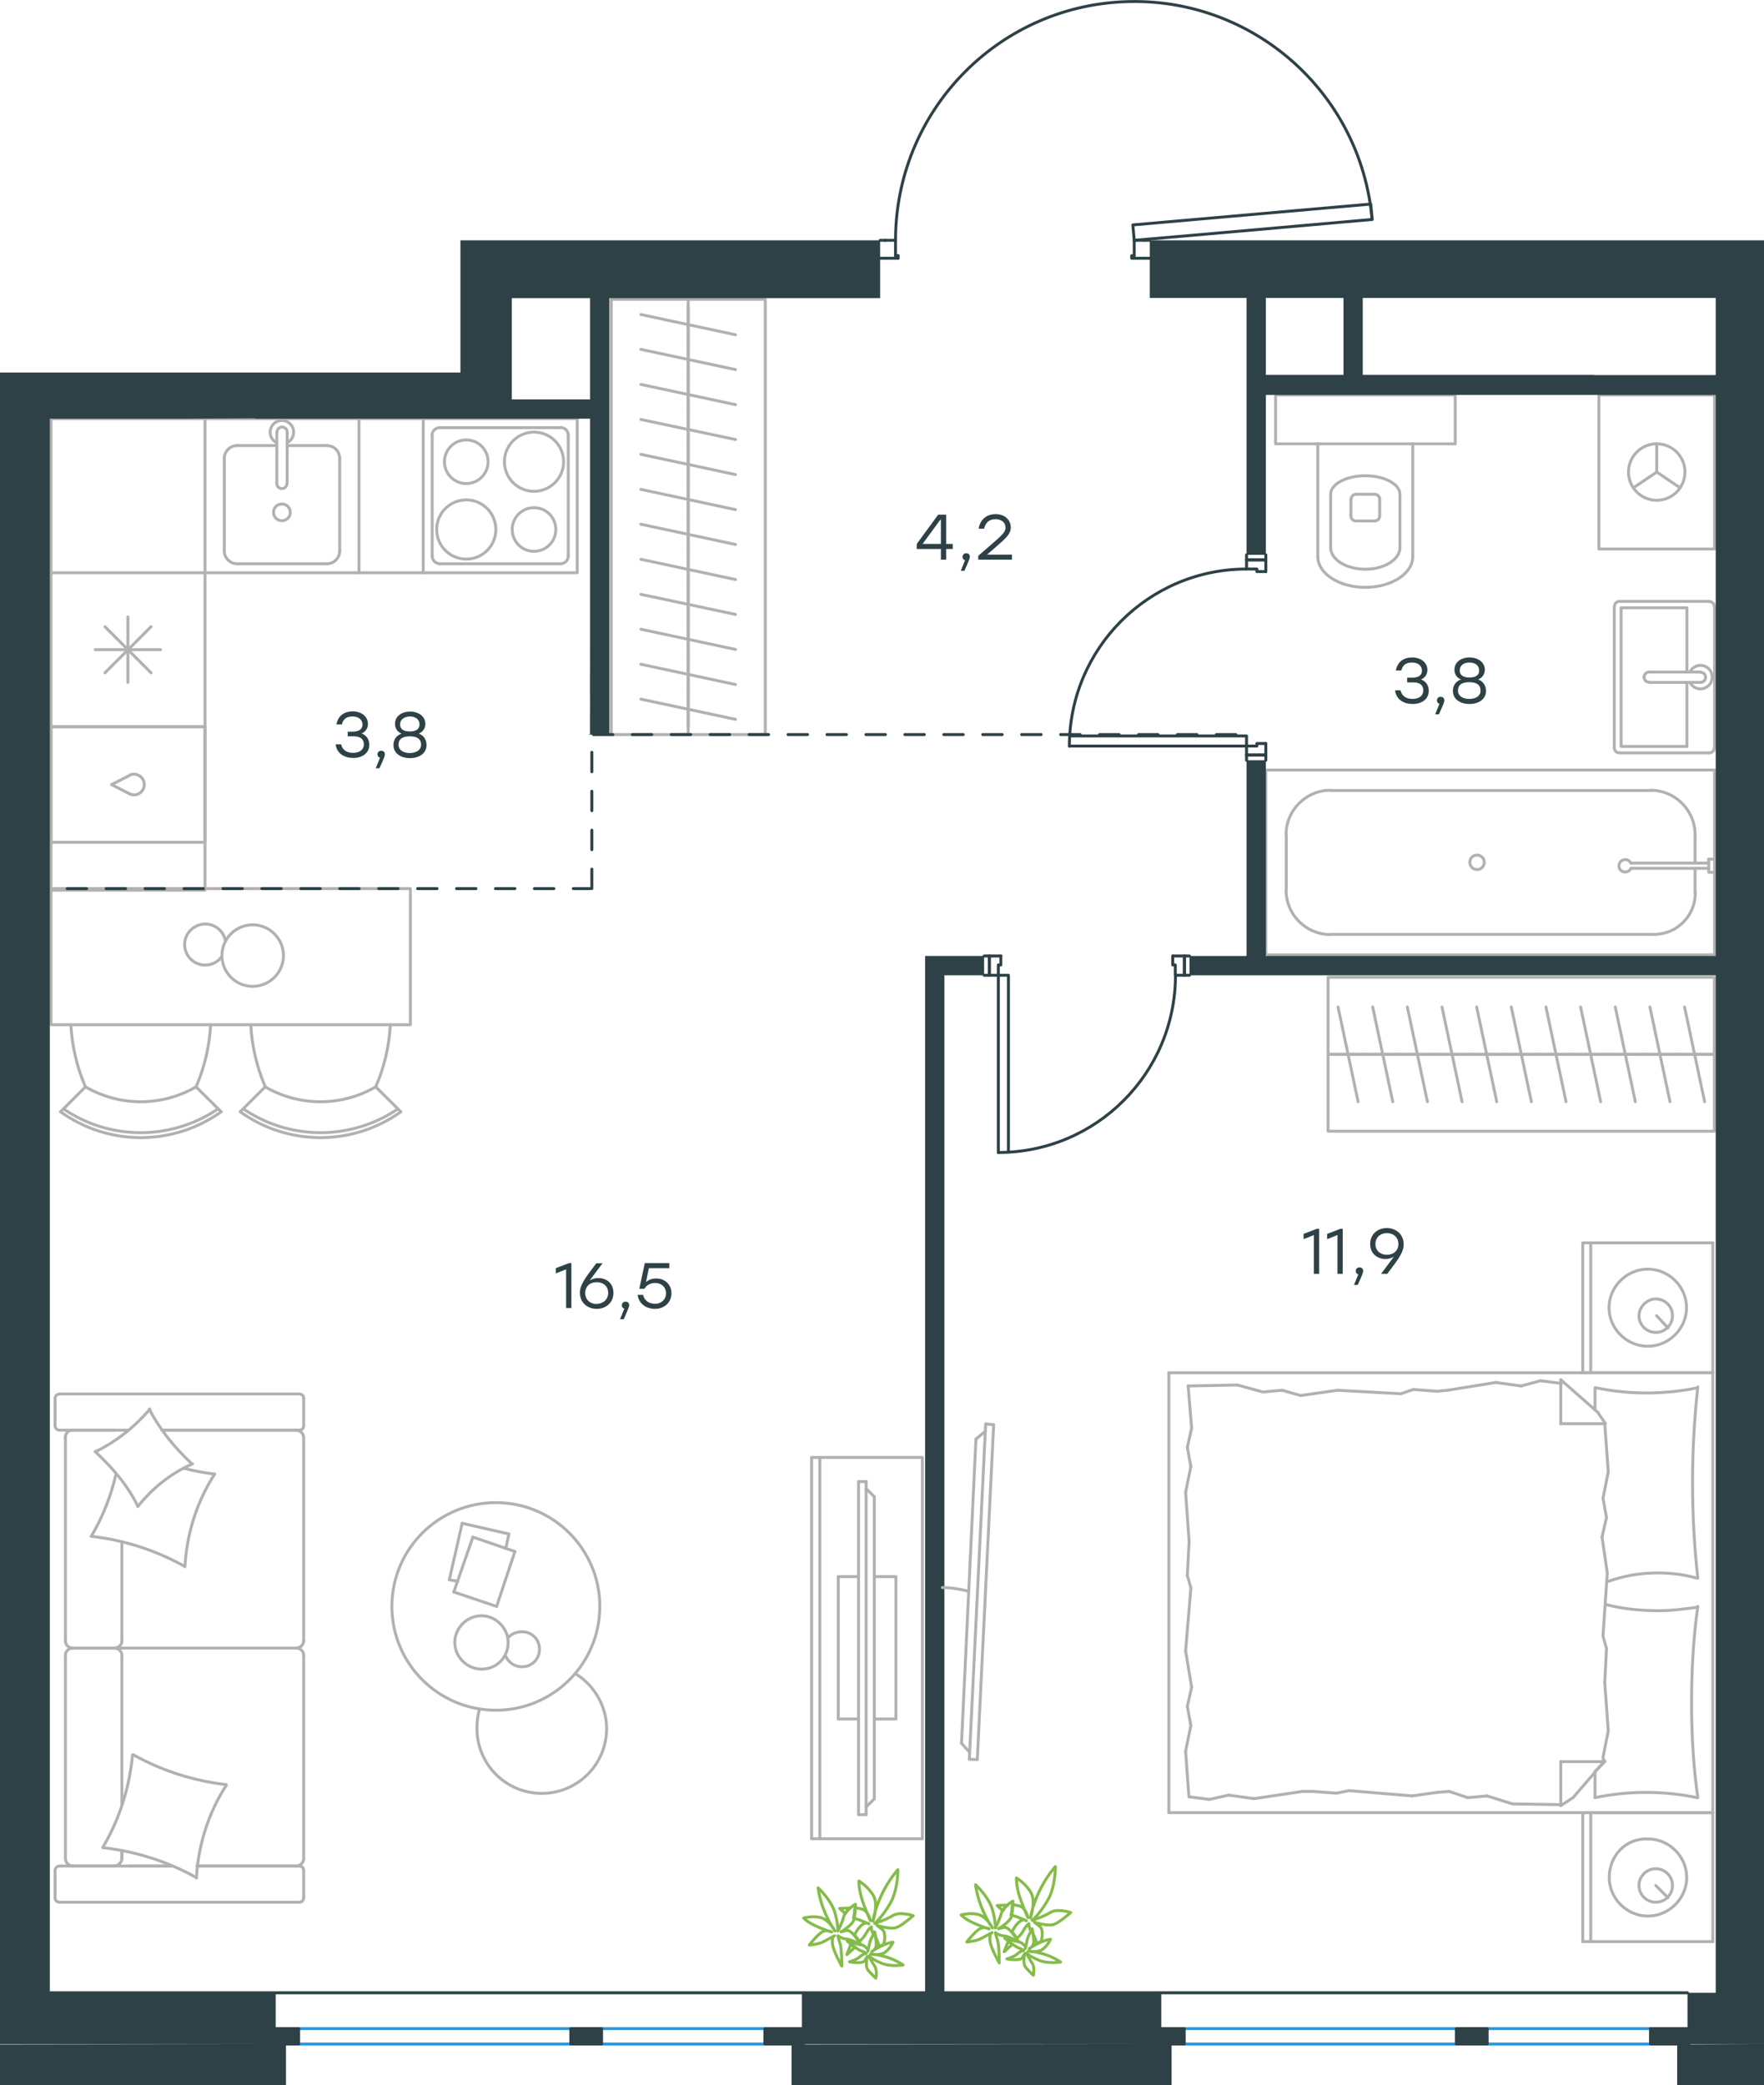 <?xml version="1.0" encoding="utf-8"?>
<!-- Generator: Adobe Illustrator 26.5.0, SVG Export Plug-In . SVG Version: 6.00 Build 0)  -->
<svg version="1.1" id="Слой_1" xmlns="http://www.w3.org/2000/svg" xmlns:xlink="http://www.w3.org/1999/xlink" x="0px" y="0px"
	 viewBox="0 0 906.1 1070.8" style="enable-background:new 0 0 906.1 1070.8;" xml:space="preserve">
<style type="text/css">
	.st0{fill:none;stroke:#1D9CEB;stroke-width:1.5;stroke-linecap:round;stroke-linejoin:round;stroke-miterlimit:22.926;}
	.st1{fill:none;stroke:#2D4146;stroke-width:1.5;stroke-linecap:round;stroke-linejoin:round;stroke-miterlimit:22.926;}
	.st2{fill:none;stroke:#B2B1B0;stroke-width:1.5;stroke-linecap:round;stroke-linejoin:round;stroke-miterlimit:22.926;}
	.st3{fill:none;stroke:#3B3A39;stroke-width:0.216;stroke-linecap:round;stroke-linejoin:round;stroke-miterlimit:22.926;}
	.st4{fill:#2D4146;}
	.st5{enable-background:new    ;}
	
		.st6{fill:none;stroke:#2D4146;stroke-width:1.5;stroke-linecap:round;stroke-linejoin:round;stroke-miterlimit:22.926;stroke-dasharray:10;}
	.st7{fill:none;stroke:#84BC4A;stroke-width:1.5;stroke-linecap:round;stroke-linejoin:round;stroke-miterlimit:22.926;}
</style>
<line class="st0" x1="847.8" y1="1049.6" x2="607.1" y2="1049.6"/>
<line class="st0" x1="847.8" y1="1041.7" x2="606.7" y2="1041.7"/>
<rect x="847.8" y="1041.7" class="st1" width="19.8" height="7.9"/>
<rect x="748.1" y="1041.7" class="st1" width="15.8" height="7.9"/>
<rect x="592.5" y="1041.7" class="st1" width="15.8" height="7.9"/>
<line class="st0" x1="392.9" y1="1049.6" x2="152.2" y2="1049.6"/>
<line class="st0" x1="392.9" y1="1041.7" x2="151.8" y2="1041.7"/>
<rect x="392.9" y="1041.7" class="st1" width="19.8" height="7.9"/>
<rect x="293.2" y="1041.7" class="st1" width="15.8" height="7.9"/>
<rect x="137.6" y="1041.7" class="st1" width="15.8" height="7.9"/>
<polyline class="st1" points="611,500.8 608.4,500.8 608.4,490.9 602.4,490.9 "/>
<polyline class="st1" points="505.5,500.8 508.2,500.8 508.2,490.9 514.1,490.9 "/>
<line class="st1" x1="608.4" y1="500.8" x2="608.4" y2="490.9"/>
<line class="st1" x1="508.2" y1="500.8" x2="508.2" y2="490.9"/>
<polyline class="st1" points="512.8,591.8 512.8,500.8 518,500.8 518,591.6 "/>
<line class="st1" x1="611" y1="490.9" x2="608.4" y2="490.9"/>
<polyline class="st1" points="602.4,490.9 602.4,495.5 603.7,495.5 603.7,500.8 608.4,500.8 "/>
<path class="st1" d="M512.8,591.8c50.2,0,91-40.7,91-91"/>
<line class="st1" x1="505.5" y1="490.9" x2="508.2" y2="490.9"/>
<polyline class="st1" points="514.1,490.9 514.1,495.5 512.8,495.5 512.8,500.8 508.2,500.8 "/>
<polyline class="st1" points="640.3,284.9 640.3,287.5 650.2,287.5 650.2,293.5 "/>
<polyline class="st1" points="640.3,390.4 640.3,387.7 650.2,387.7 650.2,381.8 "/>
<line class="st1" x1="640.3" y1="287.5" x2="650.2" y2="287.5"/>
<line class="st1" x1="640.3" y1="387.7" x2="650.2" y2="387.7"/>
<polyline class="st1" points="549.4,383.1 640.3,383.1 640.3,377.9 549.5,377.9 "/>
<line class="st1" x1="650.2" y1="284.9" x2="650.2" y2="287.5"/>
<polyline class="st1" points="650.2,293.5 645.6,293.5 645.6,292.2 640.3,292.2 640.3,287.5 "/>
<path class="st1" d="M640.3,292.2c-50.2,0-91,40.7-91,91"/>
<line class="st1" x1="650.2" y1="390.4" x2="650.2" y2="387.7"/>
<polyline class="st1" points="650.2,381.8 645.6,381.8 645.6,383.1 640.3,383.1 640.3,387.7 "/>
<line class="st1" x1="587.9" y1="123.4" x2="582.6" y2="123.4"/>
<line class="st1" x1="460" y1="123.4" x2="454.7" y2="123.4"/>
<path class="st1" d="M704.8,112.7C699.1,47.3,642.9-2,577.3,0.9C511.7,3.7,460,57.7,460,123.4"/>
<line class="st1" x1="454.7" y1="123.4" x2="452.1" y2="123.4"/>
<line class="st1" x1="454.7" y1="132.6" x2="461.3" y2="132.6"/>
<line class="st1" x1="587.9" y1="132.6" x2="590.6" y2="132.6"/>
<line class="st1" x1="590.6" y1="123.4" x2="587.9" y2="123.4"/>
<line class="st1" x1="582.6" y1="123.4" x2="582.6" y2="131.3"/>
<polyline class="st1" points="587.9,132.6 581.3,132.6 581.3,131.3 582.6,131.3 "/>
<line class="st1" x1="460" y1="131.3" x2="461.3" y2="131.3"/>
<line class="st1" x1="452.1" y1="132.6" x2="454.7" y2="132.6"/>
<line class="st1" x1="460" y1="123.4" x2="460" y2="131.3"/>
<line class="st1" x1="461.3" y1="131.3" x2="461.3" y2="132.6"/>
<polygon class="st1" points="611.6,120.9 704.8,112.7 704.1,104.8 675.3,107.3 581.9,115.5 582.6,123.4 "/>
<line class="st2" x1="53.9" y1="321.8" x2="77.6" y2="345.5"/>
<line class="st2" x1="53.9" y1="345.5" x2="77.6" y2="321.8"/>
<line class="st2" x1="65.7" y1="316.8" x2="65.7" y2="350.4"/>
<line class="st2" x1="48.9" y1="333.6" x2="82.5" y2="333.6"/>
<rect x="26.2" y="294.1" class="st2" width="79.1" height="79.1"/>
<path class="st2" d="M66.7,407.7c2.2,1,4.8,0.4,6.3-1.6c1.5-1.9,1.5-4.6,0-6.5s-4.1-2.6-6.3-1.6"/>
<polyline class="st2" points="66.7,398.1 57.3,402.9 66.7,407.7 "/>
<rect x="26.2" y="373.2" class="st2" width="79.1" height="59.3"/>
<line class="st2" x1="167.9" y1="228.8" x2="147.5" y2="228.8"/>
<path class="st2" d="M149.1,263.1c0-2.4-1.9-4.3-4.3-4.3c-2.4,0-4.3,1.9-4.3,4.3s1.9,4.3,4.3,4.3
	C147.2,267.4,149.1,265.5,149.1,263.1"/>
<path class="st2" d="M142.2,248.3c0,1.5,1.2,2.6,2.6,2.6c1.5,0,2.6-1.2,2.6-2.6"/>
<line class="st2" x1="147.5" y1="221.9" x2="147.5" y2="248.3"/>
<path class="st2" d="M147.5,221.9c0-1.5-1.2-2.6-2.6-2.6c-1.5,0-2.6,1.2-2.6,2.6"/>
<line class="st2" x1="142.2" y1="221.9" x2="142.2" y2="248.3"/>
<path class="st2" d="M147.5,227.3c2.5-1.2,3.8-4,3.2-6.7s-3.1-4.7-5.9-4.7s-5.2,1.9-5.9,4.7c-0.6,2.7,0.7,5.5,3.2,6.7"/>
<path class="st2" d="M174.5,235.4c0-3.6-2.9-6.6-6.6-6.6"/>
<path class="st2" d="M121.8,228.8c-3.6,0-6.6,3-6.6,6.6"/>
<path class="st2" d="M167.9,289.5c3.6,0,6.6-3,6.6-6.6"/>
<path class="st2" d="M115.2,282.9c0,3.6,3,6.6,6.6,6.6"/>
<line class="st2" x1="174.5" y1="235.4" x2="174.5" y2="282.9"/>
<line class="st2" x1="167.9" y1="289.5" x2="121.8" y2="289.5"/>
<line class="st2" x1="115.2" y1="282.9" x2="115.2" y2="235.4"/>
<line class="st2" x1="121.8" y1="228.8" x2="142.2" y2="228.8"/>
<rect x="105.3" y="215" class="st2" width="79.1" height="79.1"/>
<line class="st2" x1="353.5" y1="373.2" x2="353.5" y2="355.3"/>
<line class="st2" x1="329.2" y1="359" x2="377.8" y2="369.4"/>
<line class="st2" x1="353.5" y1="355.3" x2="353.5" y2="337.2"/>
<line class="st2" x1="329.2" y1="341.1" x2="377.8" y2="351.5"/>
<line class="st2" x1="353.5" y1="337.2" x2="353.5" y2="319.3"/>
<line class="st2" x1="329.2" y1="323.1" x2="377.8" y2="333.5"/>
<line class="st2" x1="353.5" y1="319.3" x2="353.5" y2="301.3"/>
<line class="st2" x1="329.2" y1="305.2" x2="377.8" y2="315.5"/>
<line class="st2" x1="353.5" y1="301.3" x2="353.5" y2="283.4"/>
<line class="st2" x1="329.2" y1="287.2" x2="377.8" y2="297.6"/>
<line class="st2" x1="353.5" y1="283.4" x2="353.5" y2="265.4"/>
<line class="st2" x1="329.2" y1="269.2" x2="377.8" y2="279.6"/>
<line class="st2" x1="353.5" y1="377.2" x2="353.5" y2="153.7"/>
<line class="st2" x1="353.5" y1="265.4" x2="353.5" y2="247.4"/>
<line class="st2" x1="329.2" y1="251.3" x2="377.8" y2="261.7"/>
<line class="st2" x1="353.5" y1="247.4" x2="353.5" y2="229.5"/>
<line class="st2" x1="329.2" y1="233.3" x2="377.8" y2="243.7"/>
<line class="st2" x1="353.5" y1="229.5" x2="353.5" y2="211.5"/>
<line class="st2" x1="329.2" y1="215.4" x2="377.8" y2="225.7"/>
<line class="st2" x1="353.5" y1="211.5" x2="353.5" y2="193.7"/>
<line class="st2" x1="329.2" y1="197.4" x2="377.8" y2="207.8"/>
<line class="st2" x1="353.5" y1="193.7" x2="353.5" y2="175.6"/>
<line class="st2" x1="329.2" y1="179.4" x2="377.8" y2="189.8"/>
<line class="st2" x1="353.5" y1="175.6" x2="353.5" y2="157.6"/>
<line class="st2" x1="329.2" y1="161.5" x2="377.8" y2="171.9"/>
<rect x="314" y="153.7" class="st2" width="79.1" height="223.5"/>
<path class="st2" d="M254.7,271.9c0-8.4-6.8-15.2-15.2-15.2s-15.2,6.8-15.2,15.2c0,8.4,6.8,15.2,15.2,15.2S254.7,280.3,254.7,271.9"
	/>
<path class="st2" d="M285.5,271.9c0-6.2-5-11.2-11.2-11.2s-11.2,5-11.2,11.2s5,11.2,11.2,11.2S285.5,278.1,285.5,271.9"/>
<path class="st2" d="M289.5,237.1c0-8.4-6.8-15.2-15.2-15.2c-8.4,0-15.2,6.8-15.2,15.2s6.8,15.2,15.2,15.2S289.5,245.5,289.5,237.1"
	/>
<path class="st2" d="M250.7,237.1c0-6.2-5-11.2-11.2-11.2s-11.2,5-11.2,11.2s5,11.2,11.2,11.2S250.7,243.3,250.7,237.1"/>
<path class="st2" d="M287.9,289.5c2.2,0,4-1.8,4-4"/>
<path class="st2" d="M222,285.5c0,2.2,1.8,4,4,4"/>
<path class="st2" d="M291.9,223.5c0-2.2-1.8-4-4-4"/>
<path class="st2" d="M225.9,219.6c-2.2,0-4,1.8-4,4"/>
<line class="st2" x1="287.9" y1="289.5" x2="225.9" y2="289.5"/>
<line class="st2" x1="291.9" y1="223.5" x2="291.9" y2="285.5"/>
<line class="st2" x1="225.9" y1="219.6" x2="287.9" y2="219.6"/>
<line class="st2" x1="222" y1="285.5" x2="222" y2="223.5"/>
<rect x="217.4" y="215" class="st2" width="79.1" height="79.1"/>
<line class="st2" x1="879.3" y1="541.4" x2="861.6" y2="541.4"/>
<line class="st2" x1="865.3" y1="517.1" x2="875.6" y2="565.7"/>
<line class="st2" x1="861.6" y1="541.4" x2="843.7" y2="541.4"/>
<line class="st2" x1="847.5" y1="517.1" x2="857.8" y2="565.7"/>
<line class="st2" x1="843.7" y1="541.4" x2="825.9" y2="541.4"/>
<line class="st2" x1="829.7" y1="517.1" x2="840" y2="565.7"/>
<line class="st2" x1="825.9" y1="541.4" x2="808.2" y2="541.4"/>
<line class="st2" x1="811.9" y1="517.1" x2="822.2" y2="565.7"/>
<line class="st2" x1="808.2" y1="541.4" x2="790.3" y2="541.4"/>
<line class="st2" x1="794.1" y1="517.1" x2="804.4" y2="565.7"/>
<line class="st2" x1="880.7" y1="541.4" x2="682.2" y2="541.4"/>
<line class="st2" x1="790.3" y1="541.4" x2="772.6" y2="541.4"/>
<line class="st2" x1="776.3" y1="517.1" x2="786.6" y2="565.7"/>
<line class="st2" x1="772.6" y1="541.4" x2="754.7" y2="541.4"/>
<line class="st2" x1="758.5" y1="517.1" x2="768.8" y2="565.7"/>
<line class="st2" x1="754.7" y1="541.4" x2="737" y2="541.4"/>
<line class="st2" x1="740.7" y1="517.1" x2="751" y2="565.7"/>
<line class="st2" x1="737" y1="541.4" x2="719.1" y2="541.4"/>
<line class="st2" x1="722.9" y1="517.1" x2="733.2" y2="565.7"/>
<line class="st2" x1="719.1" y1="541.4" x2="701.3" y2="541.4"/>
<line class="st2" x1="705.1" y1="517.1" x2="715.4" y2="565.7"/>
<line class="st2" x1="701.3" y1="541.4" x2="683.5" y2="541.4"/>
<line class="st2" x1="687.3" y1="517.1" x2="697.6" y2="565.7"/>
<rect x="682.2" y="501.8" class="st2" width="198.4" height="79.1"/>
<g>
	<line class="st2" x1="870.7" y1="458.7" x2="870.7" y2="445.9"/>
	<path class="st2" d="M837.7,443.2c-0.6-1.3-2.2-2.1-3.6-1.7c-1.4,0.3-2.5,1.6-2.5,3.1s1,2.8,2.5,3.1c1.4,0.3,3-0.4,3.6-1.7"/>
	<line class="st2" x1="877.7" y1="445.9" x2="837.7" y2="445.9"/>
	<line class="st2" x1="877.7" y1="443.2" x2="837.7" y2="443.2"/>
	<line class="st2" x1="877.7" y1="441.2" x2="880.7" y2="441.2"/>
	<polyline class="st2" points="877.7,441.2 877.7,447.9 880.7,447.9 	"/>
	<path class="st2" d="M762.4,442.8c0-2.1-1.6-3.7-3.7-3.7s-3.7,1.6-3.7,3.7s1.6,3.7,3.7,3.7C760.7,446.6,762.4,444.9,762.4,442.8"/>
	<path class="st2" d="M849.7,479.8c11.6,0,21.1-9.5,21.1-21.1"/>
	<path class="st2" d="M870.7,428.6c0-12.5-10.2-22.8-22.8-22.8"/>
	<path class="st2" d="M660.6,457.1c0,12.5,10.2,22.8,22.8,22.8"/>
	<path class="st2" d="M683.4,405.8c-12.5,0-22.8,10.2-22.8,22.8"/>
	<line class="st2" x1="870.7" y1="428.6" x2="870.7" y2="443.2"/>
	<line class="st2" x1="849.7" y1="479.8" x2="683.4" y2="479.8"/>
	<line class="st2" x1="660.7" y1="457.1" x2="660.7" y2="428.6"/>
	<line class="st2" x1="683.4" y1="405.9" x2="848" y2="405.9"/>
	<rect x="650.2" y="395.4" class="st2" width="230.5" height="94.9"/>
</g>
<path class="st2" d="M706.1,267.5c1.5,0,2.6-1.2,2.6-2.6"/>
<path class="st2" d="M693.9,264.9c0,1.5,1.2,2.6,2.6,2.6"/>
<path class="st2" d="M708.7,256.4c0-1.5-1.2-2.6-2.6-2.6"/>
<path class="st2" d="M696.6,253.8c-1.5,0-2.6,1.2-2.6,2.6"/>
<line class="st2" x1="708.7" y1="256.5" x2="708.7" y2="264.9"/>
<line class="st2" x1="706.1" y1="267.5" x2="696.6" y2="267.5"/>
<line class="st2" x1="693.9" y1="264.9" x2="693.9" y2="256.5"/>
<line class="st2" x1="696.6" y1="253.8" x2="706.1" y2="253.8"/>
<path class="st2" d="M719.1,253.8c0-5.2-8-9.5-17.8-9.5s-17.8,4.3-17.8,9.5"/>
<line class="st2" x1="719.1" y1="281.2" x2="719.1" y2="253.8"/>
<path class="st2" d="M683.5,281.2c0,6.1,8,11.1,17.8,11.1s17.8-5,17.8-11.1"/>
<line class="st2" x1="683.5" y1="281.2" x2="683.5" y2="253.8"/>
<path class="st2" d="M676.9,285.8c0,8.7,10.9,15.8,24.4,15.8s24.4-7.1,24.4-15.8"/>
<line class="st2" x1="725.7" y1="285.9" x2="725.7" y2="227.8"/>
<line class="st2" x1="676.9" y1="285.9" x2="676.9" y2="227.8"/>
<rect x="655.2" y="202.8" class="st2" width="92.3" height="25.1"/>
<g>
	<line class="st2" x1="866.5" y1="350.4" x2="866.5" y2="383.3"/>
	<polyline class="st2" points="866.5,345.1 866.5,312.1 832.7,312.1 	"/>
	<polyline class="st2" points="832.7,312.1 832.7,383.3 866.5,383.3 	"/>
	<path class="st2" d="M829.2,384c0,1.5,1.2,2.6,2.6,2.6"/>
	<path class="st2" d="M831.9,308.8c-1.5,0-2.6,1.2-2.6,2.6"/>
	<path class="st2" d="M878,386.6c1.5,0,2.6-1.2,2.6-2.6"/>
	<path class="st2" d="M880.6,311.5c0-1.5-1.2-2.6-2.6-2.6"/>
	<path class="st2" d="M847.1,345.1c-1.5,0-2.6,1.2-2.6,2.6c0,1.5,1.2,2.6,2.6,2.6"/>
	<line class="st2" x1="873.5" y1="350.4" x2="847.2" y2="350.4"/>
	<path class="st2" d="M873.5,350.4c1.5,0,2.6-1.2,2.6-2.6c0-1.5-1.2-2.6-2.6-2.6"/>
	<line class="st2" x1="873.5" y1="345.1" x2="847.2" y2="345.1"/>
	<path class="st2" d="M868.1,350.4c1.2,2.5,4,3.8,6.7,3.2c2.7-0.6,4.7-3.1,4.7-5.9s-1.9-5.2-4.7-5.9c-2.7-0.6-5.5,0.7-6.7,3.2"/>
	<line class="st2" x1="878" y1="386.6" x2="831.9" y2="386.6"/>
	<line class="st2" x1="829.2" y1="384" x2="829.2" y2="311.5"/>
	<line class="st2" x1="831.9" y1="308.8" x2="878" y2="308.8"/>
	<line class="st2" x1="880.7" y1="311.5" x2="880.7" y2="384"/>
</g>
<g>
	<polyline class="st2" points="863,250.5 851,242.4 839,250.5 	"/>
	<line class="st2" x1="851" y1="242.4" x2="851" y2="227.8"/>
	<path class="st2" d="M851,256.9c8,0,14.5-6.5,14.5-14.5s-6.5-14.5-14.5-14.5s-14.5,6.5-14.5,14.5S843,256.9,851,256.9"/>
	<rect x="821.3" y="202.8" class="st2" width="59.4" height="79.1"/>
</g>
<path class="st2" d="M32.6,569.4c23.9,16.3,55.4,16.3,79.4,0"/>
<path class="st2" d="M31.1,570.9c24.6,17.7,57.8,17.7,82.5,0"/>
<line class="st2" x1="43.9" y1="558.1" x2="31.1" y2="570.9"/>
<line class="st2" x1="100.7" y1="558.1" x2="113.6" y2="570.9"/>
<path class="st2" d="M43.9,558.1c17.6,10.2,39.2,10.2,56.8,0"/>
<path class="st2" d="M100.7,558.1c4.4-10.1,6.9-20.9,7.5-31.9"/>
<path class="st2" d="M36.4,526.2c0.6,11,3.1,21.8,7.5,31.9"/>
<path class="st2" d="M115.8,483.2c-0.8-4.9-5.1-8.6-10.1-8.7s-9.4,3.3-10.6,8.1c-1.1,4.9,1.3,9.9,5.9,12s10,0.7,12.9-3.4"/>
<path class="st2" d="M114,490.7c0,8.7,7.1,15.8,15.8,15.8s15.8-7.1,15.8-15.8c0-8.7-7.1-15.8-15.8-15.8
	C121.1,474.9,114,481.9,114,490.7"/>
<path class="st2" d="M125,569.4c23.9,16.3,55.4,16.3,79.4,0"/>
<path class="st2" d="M123.4,570.9c24.6,17.7,57.8,17.7,82.5,0"/>
<line class="st2" x1="136.2" y1="558.1" x2="123.4" y2="570.9"/>
<line class="st2" x1="193" y1="558.1" x2="205.9" y2="570.9"/>
<path class="st2" d="M136.2,558.1c17.6,10.2,39.2,10.2,56.8,0"/>
<path class="st2" d="M193,558.1c4.4-10.1,6.9-20.9,7.5-31.9"/>
<path class="st2" d="M128.8,526.2c0.6,11,3.1,21.8,7.5,31.9"/>
<rect x="26.2" y="456.3" class="st2" width="184.6" height="69.9"/>
<polyline class="st2" points="26.2,373.2 26.2,457.1 105.3,457.1 105.3,373.2 "/>
<polyline class="st2" points="26.2,294.1 26.2,215 105.3,215 "/>
<line class="st2" x1="184.4" y1="294.1" x2="217.4" y2="294.1"/>
<line class="st2" x1="184.4" y1="215" x2="217.4" y2="215"/>
<line class="st3" x1="303.1" y1="377.2" x2="302.5" y2="377.2"/>
<rect x="748.1" y="1041.7" class="st4" width="15.8" height="7.9"/>
<rect x="293.2" y="1041.7" class="st4" width="15.8" height="7.9"/>
<polygon class="st4" points="596.5,1037 596.5,1023.3 485.1,1023.3 485.1,884 485.1,500.8 505.5,500.8 505.5,490.9 485.1,490.9 
	475.2,490.9 475.2,884 475.2,1023.3 411.9,1023.3 411.9,1037 411.9,1041.7 392.9,1041.7 392.9,1049.6 411.9,1049.6 411.9,1049.6 
	595.2,1049.6 406.6,1049.8 406.6,1070.7 601.8,1070.7 601.8,1049.8 601.8,1049.6 596.5,1049.6 596.5,1049.6 608.3,1049.6 
	608.3,1041.7 596.5,1041.7 "/>
<polygon class="st4" points="861.5,1070.7 906.1,1070.7 906.1,1049.8 906.1,1049.6 861.5,1049.8 "/>
<line class="st1" x1="12" y1="1023.3" x2="866.8" y2="1023.3"/>
<g class="st5">
	<path class="st4" d="M189.7,382.4c0,4.2-3.4,6.8-8.3,6.8c-4.5,0-8.4-2.2-9-7h2.8c0.7,3.1,3.2,4.4,6.2,4.4c3.4,0,5.5-1.7,5.5-4.4
		c0-2.3-1.4-4.1-5.1-4.1h-3.2v-2.4h2.4c3.5,0,5.2-1.3,5.2-3.6c0-2.6-2.1-4.2-5.1-4.2c-2.8,0-4.7,1-5.5,4.1h-2.8
		c0.9-4.7,4.2-6.7,8.4-6.7c4.4,0,7.8,2.6,7.8,6.4c0,2.2-1.2,4.1-3.3,4.9C188.1,377.5,189.7,379.6,189.7,382.4z"/>
	<path class="st4" d="M194.9,394.5H193l2.2-5.4c-0.8-0.2-1.3-0.9-1.3-1.7c0-1.1,0.8-1.9,1.9-1.9c0.8,0,1.9,0.4,1.9,1.9
		C197.7,388,197.6,388.7,194.9,394.5z"/>
	<path class="st4" d="M219.1,382.6c0,4.2-3.7,6.7-8.5,6.7s-8.5-2.5-8.5-6.7c0-2.8,1.5-5,4.2-5.9c-2.2-0.8-3.4-2.7-3.4-5
		c0-3.9,3.4-6.3,7.8-6.3c4.3,0,7.8,2.5,7.8,6.3c0,2.2-1.2,4.1-3.4,5C217.6,377.6,219.1,379.8,219.1,382.6z M216.3,382.4
		c0-2.9-2-4.3-5.8-4.3c-3.8,0-5.8,1.4-5.8,4.3c0,2.7,2.4,4.3,5.8,4.3C213.9,386.6,216.3,385.1,216.3,382.4z M205.5,372
		c0,2.1,1.4,3.6,5,3.6s5-1.5,5-3.6c0-2.5-2-4.1-5-4.1C207.6,368,205.5,369.5,205.5,372z"/>
</g>
<g class="st5">
	<path class="st4" d="M293.5,648.6v23.1h-2.7v-19.9l-5.3,2.1v-2.7l6.8-2.6H293.5z"/>
	<path class="st4" d="M315.1,663.9c0,5-3.8,8.2-8.6,8.2c-4.7,0-8.6-3.1-8.6-8.3c0-4,2.4-7.2,8.4-15.1h3.2l-6.6,8.8
		c1.2-0.7,2.6-1.2,4.3-1.2C311.4,656.2,315.1,658.9,315.1,663.9z M312.4,663.9c0-3.5-2.6-5.5-5.9-5.5c-3.4,0-5.9,2.1-5.9,5.6
		s2.6,5.6,5.8,5.6C309.8,669.5,312.4,667.3,312.4,663.9z"/>
	<path class="st4" d="M320.4,677.4h-1.9l2.2-5.4c-0.8-0.2-1.3-0.9-1.3-1.7c0-1.1,0.8-1.9,1.9-1.9c0.8,0,1.9,0.4,1.9,1.9
		C323.1,670.9,323,671.6,320.4,677.4z"/>
	<path class="st4" d="M344.9,664.1c0,4.7-3.7,8-8.4,8c-4.4,0-8.3-2.4-9-7.2h2.8c0.7,3,3.1,4.6,6.2,4.6c3.3,0,5.6-2.3,5.6-5.4
		c0-3.2-2.4-5.3-5.6-5.3c-2.6,0-4.4,1.2-5.5,3h-2.6l2.8-13.2h12.6v2.6h-10.5l-1.5,7.2c1.3-1.2,3-1.9,5.3-1.9
		C341.3,656.5,344.9,659.4,344.9,664.1z"/>
</g>
<g class="st5">
	<path class="st4" d="M489.4,281.9H486v5.5h-2.7v-5.5h-12.4v-2.6l11-15h4.1v15h3.4V281.9z M483.3,279.3v-12.4H483l-9.1,12.4
		L483.3,279.3z"/>
	<path class="st4" d="M495.4,293.1h-1.9l2.2-5.4c-0.8-0.2-1.3-0.9-1.3-1.7c0-1.1,0.8-1.9,1.9-1.9c0.8,0,1.9,0.4,1.9,1.9
		C498.1,286.6,498,287.3,495.4,293.1z"/>
	<path class="st4" d="M519.8,287.4h-17.3v-2l6.7-5.8c5.6-4.9,7.3-6.3,7.3-8.7c0-2.5-2-4.3-5.2-4.3c-3.3,0-5.1,1.9-5.8,4.9h-2.8
		c0.7-4.6,4-7.5,8.7-7.5c4.7,0,7.8,3,7.8,6.8c0,3.4-2.4,5.5-7.8,10.2l-4.4,3.8h12.8V287.4z"/>
</g>
<g class="st5">
	<path class="st4" d="M733.9,354.7c0,4.2-3.4,6.8-8.3,6.8c-4.5,0-8.4-2.2-9-7h2.8c0.7,3.1,3.2,4.4,6.2,4.4c3.4,0,5.5-1.7,5.5-4.4
		c0-2.3-1.4-4.1-5.1-4.1h-3.2V348h2.4c3.5,0,5.2-1.3,5.2-3.6c0-2.6-2.1-4.2-5.1-4.2c-2.8,0-4.7,1-5.5,4.1H717
		c0.9-4.7,4.2-6.7,8.4-6.7c4.4,0,7.8,2.6,7.8,6.4c0,2.2-1.2,4.1-3.3,4.9C732.4,349.8,733.9,351.9,733.9,354.7z"/>
	<path class="st4" d="M739.1,366.8h-1.9l2.2-5.4c-0.8-0.2-1.3-0.9-1.3-1.7c0-1.1,0.8-1.9,1.9-1.9c0.8,0,1.9,0.4,1.9,1.9
		C741.9,360.3,741.8,361,739.1,366.8z"/>
	<path class="st4" d="M763.3,354.8c0,4.2-3.7,6.7-8.5,6.7c-4.8,0-8.5-2.5-8.5-6.7c0-2.8,1.5-5,4.2-5.9c-2.2-0.8-3.4-2.7-3.4-5
		c0-3.9,3.4-6.3,7.8-6.3c4.3,0,7.8,2.5,7.8,6.3c0,2.2-1.2,4.1-3.4,5C761.8,349.8,763.3,352.1,763.3,354.8z M760.5,354.6
		c0-2.9-2-4.3-5.8-4.3c-3.8,0-5.8,1.4-5.8,4.3c0,2.7,2.4,4.3,5.8,4.3C758.1,358.9,760.5,357.4,760.5,354.6z M749.8,344.3
		c0,2.1,1.4,3.6,5,3.6s5-1.5,5-3.6c0-2.5-2-4.1-5-4.1C751.8,340.2,749.8,341.8,749.8,344.3z"/>
</g>
<g class="st5">
	<path class="st4" d="M677.6,631v23.1h-2.7v-19.9l-5.3,2.1v-2.7l6.8-2.6H677.6z"/>
	<path class="st4" d="M689.7,631v23.1h-2.7v-19.9l-5.3,2.1v-2.7l6.8-2.6H689.7z"/>
	<path class="st4" d="M697.4,659.8h-1.9l2.2-5.4c-0.8-0.2-1.3-0.9-1.3-1.7c0-1.1,0.8-1.9,1.9-1.9c0.8,0,1.9,0.4,1.9,1.9
		C700.2,653.3,700.1,654,697.4,659.8z"/>
	<path class="st4" d="M721,639c0,4-2.4,7.2-8.4,15.1h-3.2l6.6-8.8c-1.2,0.7-2.6,1.2-4.3,1.2c-4.1,0-7.9-2.7-7.9-7.7
		c0-5,3.8-8.2,8.6-8.2C717.1,630.7,721,633.7,721,639z M718.3,638.8c0-3.5-2.6-5.6-5.9-5.6c-3.3,0-5.9,2.2-5.9,5.6
		c0,3.5,2.6,5.5,5.8,5.5C715.7,644.4,718.3,642.3,718.3,638.8z"/>
</g>
<polygon class="st4" points="236.5,123.4 236.5,137.2 236.5,139.2 236.5,153.1 236.5,170.1 236.5,191.3 190.4,191.3 131,191.3 
	0,191.3 0,1049.6 140.3,1049.6 0,1049.8 0,1070.8 146.9,1070.8 146.9,1049.8 146.9,1049.6 141.6,1049.6 141.6,1049.6 146.9,1049.6 
	153.4,1049.6 153.4,1041.7 141.6,1041.7 141.6,1023.3 25.6,1023.3 25.6,215 95.3,215 131,214.8 131,215 262.9,215 303.1,215 
	303.1,325.7 303.1,377.2 313,377.2 313,325.7 313,153.1 313,153.1 303.1,153.1 303.1,205.1 262.9,205.1 262.9,191.3 262.9,170.1 
	262.9,153.1 313,153.1 342,153.1 452.1,153.1 452.1,126.7 452.1,123.4 "/>
<g>
	<line class="st2" x1="62.6" y1="926.7" x2="62.6" y2="849.9"/>
	<line class="st2" x1="156" y1="718.1" x2="156" y2="732.1"/>
	<line class="st2" x1="156" y1="738.3" x2="156" y2="842.7"/>
	<line class="st2" x1="88.4" y1="958.2" x2="66.5" y2="958.2"/>
	<line class="st2" x1="152.1" y1="958.2" x2="101.2" y2="958.2"/>
	<line class="st2" x1="152.1" y1="734.4" x2="83.2" y2="734.4"/>
	<line class="st2" x1="59" y1="846.3" x2="37.1" y2="846.3"/>
	<line class="st2" x1="62.6" y1="842.7" x2="62.6" y2="791.9"/>
	<line class="st2" x1="28.3" y1="974.5" x2="28.3" y2="960.5"/>
	<line class="st2" x1="37.1" y1="846.3" x2="59" y2="846.3"/>
	<line class="st2" x1="33.6" y1="738.3" x2="33.6" y2="842.7"/>
	<line class="st2" x1="83.2" y1="734.4" x2="153.7" y2="734.4"/>
	<line class="st2" x1="156" y1="849.9" x2="156" y2="954.3"/>
	<line class="st2" x1="156" y1="960.5" x2="156" y2="974.5"/>
	<line class="st2" x1="62.6" y1="954.3" x2="62.6" y2="950.4"/>
	<line class="st2" x1="30.9" y1="958.2" x2="88.4" y2="958.2"/>
	<line class="st2" x1="62.6" y1="954.3" x2="62.6" y2="950.4"/>
	<line class="st2" x1="37.1" y1="958.2" x2="59" y2="958.2"/>
	<line class="st2" x1="37.1" y1="846.3" x2="59" y2="846.3"/>
	<line class="st2" x1="33.6" y1="849.9" x2="33.6" y2="954.3"/>
	<line class="st2" x1="101.2" y1="958.2" x2="153.7" y2="958.2"/>
	<line class="st2" x1="30.9" y1="715.8" x2="153.7" y2="715.8"/>
	<line class="st2" x1="28.3" y1="732.1" x2="28.3" y2="718.1"/>
	<line class="st2" x1="66.1" y1="734.4" x2="30.9" y2="734.4"/>
	<line class="st2" x1="59" y1="846.3" x2="152.1" y2="846.3"/>
	<line class="st2" x1="59" y1="734.4" x2="37.1" y2="734.4"/>
	<path class="st2" d="M30.9,958.2c-1.9,0-2.6,1.3-2.6,2.3"/>
	<path class="st2" d="M153.7,734.4c1.6,0,2.3-1.3,2.3-2.3"/>
	<path class="st2" d="M28.3,732.1c0,1.6,1.3,2.3,2.3,2.3"/>
	<path class="st2" d="M62.6,849.9c0-1.8-1.6-3.6-3.9-3.6"/>
	<path class="st2" d="M37.1,734.4c-1.8,0-3.6,1.6-3.6,3.9"/>
	<path class="st2" d="M33.6,954.3c0,2,1.6,3.9,3.9,3.9"/>
	<path class="st2" d="M156,849.9c0-1.8-1.6-3.6-3.9-3.6"/>
	<path class="st2" d="M37.5,846.3c-2,0-3.9,1.5-3.9,3.6"/>
	<path class="st2" d="M152.1,846.3c2,0,3.9-1.6,3.9-3.9"/>
	<path class="st2" d="M28.3,974.5c0,1.6,1.3,2.3,2.3,2.3h123.1c1.6,0,2.3-1.3,2.3-2.3"/>
	<path class="st2" d="M33.6,842.7c0,1.8,1.6,3.6,3.9,3.6"/>
	<path class="st2" d="M156,718.1c0-1.6-1.3-2.3-2.3-2.3"/>
	<path class="st2" d="M152.1,958.2c2,0,3.9-1.6,3.9-3.9"/>
	<path class="st2" d="M156,960.5c0-1.6-1.3-2.3-2.3-2.3"/>
	<path class="st2" d="M156,738.3c0-2-1.6-3.9-3.9-3.9"/>
	<path class="st2" d="M58.3,958.2c2.2,0,4.3-1.6,4.3-3.9"/>
	<path class="st2" d="M58.7,846.3c2,0,3.9-1.5,3.9-3.6"/>
	<path class="st2" d="M30.9,715.8c-1.9,0-2.6,1.3-2.6,2.3"/>
	<path class="st2" d="M68.5,901.1c14.7,8.2,31,13.4,47.7,15.3"/>
	<path class="st2" d="M76.7,723.6c5.6,10.8,13.1,19.9,21.9,28.1"/>
	<path class="st2" d="M98.9,751.7c-10.8,4.6-20.6,12.4-28.1,21.9"/>
	<path class="st2" d="M116.2,916.8c-9.1,14-14.4,30.7-15.3,47.6"/>
	<path class="st2" d="M94.6,804.2c-14.7-8.2-31-13.4-47.7-15.3"/>
	<path class="st2" d="M46.9,788.9c5.9-10.1,10.1-20.6,12.7-32"/>
	<path class="st2" d="M110.3,756.9c-9.1,14-14.4,30.7-15.3,47.6"/>
	<path class="st2" d="M100.8,964.1c-14.7-8.2-31-13.4-47.7-15.3"/>
	<path class="st2" d="M52.8,948.7c8.5-14.4,13.7-30.7,15.3-47.6"/>
	<path class="st2" d="M70.8,773.5c-5.2-10.8-13.1-19.9-21.9-28.1"/>
	<path class="st2" d="M94.6,754c4.9,1.3,10.5,2.3,15.3,2.9"/>
	<path class="st2" d="M48.9,745.5c10.8-5.2,20.2-12.7,28.1-21.9"/>
</g>
<g>
	<line class="st2" x1="237.4" y1="782.2" x2="261.4" y2="787.7"/>
	<line class="st2" x1="261.4" y1="787.7" x2="259.8" y2="795.2"/>
	<line class="st2" x1="235.1" y1="812" x2="230.8" y2="811.2"/>
	<line class="st2" x1="230.8" y1="811.2" x2="237.4" y2="782.2"/>
	<line class="st2" x1="242.9" y1="789.3" x2="264.5" y2="796.7"/>
	<line class="st2" x1="264.5" y1="796.7" x2="255.1" y2="824.9"/>
	<line class="st2" x1="255.1" y1="824.9" x2="233.1" y2="817.5"/>
	<line class="st2" x1="233.1" y1="817.5" x2="242.9" y2="789.3"/>
	<ellipse class="st2" cx="254.7" cy="824.9" rx="53.4" ry="53.3"/>
	<path class="st2" d="M261,843.4c0-7.4-6.3-13.7-13.7-13.7c-7.5,0-13.7,6.3-13.7,13.7s6.3,13.7,13.7,13.7
		C255.1,857.1,261,851.2,261,843.4z"/>
	<path class="st2" d="M261,841c1.6-2,4.3-3.1,7.1-3.1c5.1,0,9,3.9,9,9s-3.9,9-9,9c-3.9,0-7.1-2.4-8.6-5.9"/>
	<path class="st2" d="M295.5,859.4c9.8,5.9,16.1,16.9,16.1,28.2c0,18.4-14.9,33.3-33.3,33.3S245,906,245,887.6
		c0-3.3,0.3-6.5,1.3-9.8"/>
</g>
<g>
	<g>
		<line class="st2" x1="421.1" y1="748.4" x2="421.1" y2="944.2"/>
		<polyline class="st2" points="416.9,944.2 473.8,944.2 473.8,748.4 416.9,748.4 		"/>
		<line class="st2" x1="416.9" y1="748.4" x2="416.9" y2="944.2"/>
	</g>
	<g>
		<polyline class="st2" points="449.1,882.7 460.2,882.7 460.2,809.6 449.1,809.6 		"/>
		<line class="st2" x1="441" y1="809.6" x2="430.6" y2="809.6"/>
		<line class="st2" x1="430.6" y1="809.6" x2="430.6" y2="882.7"/>
		<line class="st2" x1="430.6" y1="882.7" x2="441" y2="882.7"/>
		<line class="st2" x1="441" y1="760.8" x2="444.9" y2="760.8"/>
		<line class="st2" x1="449.1" y1="923.7" x2="444.9" y2="927.9"/>
		<line class="st2" x1="444.9" y1="764.4" x2="449.1" y2="768.6"/>
		<line class="st2" x1="444.9" y1="931.8" x2="444.9" y2="760.8"/>
		<line class="st2" x1="441" y1="760.8" x2="441" y2="931.8"/>
		<line class="st2" x1="441" y1="931.8" x2="444.9" y2="931.8"/>
		<line class="st2" x1="449.1" y1="768.6" x2="449.1" y2="923.7"/>
	</g>
</g>
<g>
	<path class="st2" d="M497.6,817.1c-4.6-1.1-9.1-1.9-13.6-1.9"/>
	<line class="st2" x1="506.3" y1="731.2" x2="497.9" y2="903.4"/>
	<line class="st2" x1="502" y1="903.5" x2="510.4" y2="731.6"/>
	<line class="st2" x1="510.4" y1="731.6" x2="506.3" y2="731.2"/>
	<line class="st2" x1="493.9" y1="895.2" x2="501.3" y2="739"/>
	<line class="st2" x1="498" y1="899.7" x2="493.9" y2="895.2"/>
	<line class="st2" x1="501.3" y1="739" x2="506.2" y2="734.9"/>
	<line class="st2" x1="502" y1="903.5" x2="497.9" y2="903.4"/>
</g>
<line class="st6" x1="304.8" y1="377.2" x2="640.3" y2="377.2"/>
<line class="st6" x1="14.5" y1="456.3" x2="303.1" y2="456.3"/>
<line class="st6" x1="304" y1="456.3" x2="304" y2="335.3"/>
<g>
	<path class="st7" d="M530.2,986.1c0,0,3.5-2.8,7.8-10s4.1-17.6,4.1-17.6s-4.8,5.2-8.5,13.2s-4.3,13.2-4.3,13.2s2.8-8,0.4-12.8
		c-2.6-4.8-7.6-7.8-7.6-7.8s-0.2,3.3,1.3,8.5s4.6,11.9,4.6,11.9s-0.9-4.8-4.1-5.9c-0.9-0.2-2.4-0.7-3.9-0.7
		c-0.2,1.5-0.2,3.7-0.7,5.2c0.2,0.2,0.7,0.2,0.7,0.2c3.5,1.1,7.2,2.8,7.2,2.8s-1.7-1.7-4.8,1.7c-0.9,0.9-1.7,2.4-2.6,3.9
		c0.9,1.1,2,2.6,2.6,3.5c1.5-1.5,2.8-3,3.3-4.1c1.7-3,2.8-3.5,2.8-3.5s-0.2,1.5,0.9,3.5c0.4-0.7,0.7-0.9,0.7-0.9s0.2,1.3,0.7,3
		c0.7,1.3,1.3,2.8,1.7,4.6c0.7-0.4,1.3-0.7,2.2-1.1l0.2-0.2c0.7-3,0.7-6.3-0.7-7.4l-2.8-2.2c0,0,7.4,2.4,10.4,0.9
		c3-1.3,8.2-5.9,8.2-5.9s-6.5-2.2-10.2-0.2C535.8,984.4,530.2,986.1,530.2,986.1z M517.6,978.3c-2.8,0-5.4,0.2-5.4,0.2
		s1.3,1.3,3,2.6C515.9,979.8,516.5,979,517.6,978.3z M518.7,995c-0.2,0.2-0.2,0.7-0.4,0.9c0.9,0.2,2.2,0.7,3.3,0.9l0.2-0.2
		C521.1,996.1,520,995.5,518.7,995z M517.8,997c-1.1,2.8-2,5.2-2,5.2s2-1.7,4.1-3.7C519.4,998.1,518.5,997.4,517.8,997z M533.2,1002
		c0,0.2,0.2,0.7,0.2,0.7h0.2c0-0.2,0.2-0.4,0.2-0.9C533.5,1002,533.5,1002,533.2,1002z"/>
	<path class="st7" d="M511.3,990c0,0,0.2-3.5-1.7-10c-2.2-6.5-8.5-12.2-8.5-12.2s0.7,6.1,3.5,12.6s5.2,9.6,5.2,9.6s-2.8-5.6-7.2-6.9
		c-4.3-1.1-8.9,0.2-8.9,0.2s1.7,2,5.9,3.9c4.1,2,8.5,3.3,8.5,3.3s-2.2-1.3-4.6-0.2c-2.6,1.3-6.9,6.9-6.9,6.9s5.2-0.4,7.8-2
		c2.6-1.5,5.2-2.8,5.2-2.8s-1.5,0.2-1.1,4.1c0.4,3.9,4.8,11.5,4.8,11.5s0-9.1-0.9-11.7c-0.9-2.6-1.1-3.9-1.1-3.9s1.7,1.5,4.6,1.7
		c2.2,0.2,4.8,2,6.5,2.8c0.2,0.2,0.7,0.2,0.7,0.2c-0.9-1.5-4.8-8-7.4-7.4l-2.8,0.7c0,0,5.6-3.3,6.5-5.9c0.9-2.6,0.9-8.3,0.9-8.3
		s-4.8,2.8-5.9,6.1C513.5,985.9,511.3,990,511.3,990z"/>
	<path class="st7" d="M527.2,1002.9c0,0,1.7,1.7,6.5,3.7s11.1,0.9,11.1,0.9s-3.7-2.6-8.7-4.1c-5.2-1.5-8-1.5-8-1.5s4.6,1.1,7.4-0.9
		c2.8-2,4.1-5.2,4.1-5.2s-2,0.2-5,1.5s-5.9,3.3-5.9,3.3s1.7-0.7,2.2-2.6c0.4-2-0.7-7.2-0.7-7.2s-2.2,3.3-2.6,5.4
		c-0.4,2.2-0.9,4.3-0.9,4.3s0.7-0.9-1.7-2.6c-2.4-1.7-8.9-2.6-8.9-2.6s5.2,4.3,7.2,5s2.6,1.3,2.6,1.3s-1.7,0.2-3.3,1.7
		c-1.5,1.5-5.4,2.6-5.4,2.6s6.9,1.3,8-0.7l1.1-2c0,0-0.9,4.8,0.2,6.5c1.1,1.7,4.3,4.6,4.3,4.6s0.9-4.1-0.7-6.3
		C528.7,1005.9,527.2,1002.9,527.2,1002.9z"/>
</g>
<g>
	<path class="st7" d="M449.3,987.7c0,0,3.5-2.8,7.8-10s4.1-17.6,4.1-17.6s-4.8,5.2-8.5,13.2s-4.3,13.2-4.3,13.2s2.8-8,0.4-12.8
		c-2.6-4.8-7.6-7.8-7.6-7.8s-0.2,3.3,1.3,8.5s4.6,11.9,4.6,11.9s-0.9-4.8-4.1-5.9c-0.9-0.2-2.4-0.7-3.9-0.7
		c-0.2,1.5-0.2,3.7-0.7,5.2c0.2,0.2,0.7,0.2,0.7,0.2c3.5,1.1,7.2,2.8,7.2,2.8s-1.7-1.7-4.8,1.7c-0.9,0.9-1.7,2.4-2.6,3.9
		c0.9,1.1,2,2.6,2.6,3.5c1.5-1.5,2.8-3,3.3-4.1c1.7-3,2.8-3.5,2.8-3.5s-0.2,1.5,0.9,3.5c0.4-0.7,0.7-0.9,0.7-0.9s0.2,1.3,0.7,3
		c0.7,1.3,1.3,2.8,1.7,4.6c0.7-0.4,1.3-0.7,2.2-1.1l0.2-0.2c0.7-3,0.7-6.3-0.7-7.4l-2.8-2.2c0,0,7.4,2.4,10.4,0.9
		c3-1.3,8.2-5.9,8.2-5.9s-6.5-2.2-10.2-0.2C455,985.9,449.3,987.7,449.3,987.7z M436.7,979.8c-2.8,0-5.4,0.2-5.4,0.2s1.3,1.3,3,2.6
		C435,981.4,435.7,980.5,436.7,979.8z M437.8,996.6c-0.2,0.2-0.2,0.7-0.4,0.9c0.9,0.2,2.2,0.7,3.3,0.9l0.2-0.2
		C440.2,997.6,439.1,997,437.8,996.6z M437,998.5c-1.1,2.8-2,5.2-2,5.2s2-1.7,4.1-3.7C438.5,999.6,437.6,999,437,998.5z
		 M452.4,1003.5c0,0.2,0.2,0.7,0.2,0.7h0.2c0-0.2,0.2-0.4,0.2-0.9C452.6,1003.5,452.6,1003.5,452.4,1003.5z"/>
	<path class="st7" d="M430.4,991.6c0,0,0.2-3.5-1.7-10c-2.2-6.5-8.5-12.2-8.5-12.2s0.7,6.1,3.5,12.6s5.2,9.6,5.2,9.6
		s-2.8-5.6-7.2-6.9c-4.3-1.1-8.9,0.2-8.9,0.2s1.7,2,5.9,3.9c4.1,2,8.5,3.3,8.5,3.3s-2.2-1.3-4.6-0.2c-2.6,1.3-6.9,6.9-6.9,6.9
		s5.2-0.4,7.8-2c2.6-1.5,5.2-2.8,5.2-2.8s-1.5,0.2-1.1,4.1c0.4,3.9,4.8,11.5,4.8,11.5s0-9.1-0.9-11.7c-0.9-2.6-1.1-3.9-1.1-3.9
		s1.7,1.5,4.6,1.7c2.2,0.2,4.8,2,6.5,2.8c0.2,0.2,0.7,0.2,0.7,0.2c-0.9-1.5-4.8-8-7.4-7.4L432,992c0,0,5.6-3.3,6.5-5.9
		c0.9-2.6,0.9-8.3,0.9-8.3s-4.8,2.8-5.9,6.1C432.6,987.4,430.4,991.6,430.4,991.6z"/>
	<path class="st7" d="M446.3,1004.4c0,0,1.7,1.7,6.5,3.7s11.1,0.9,11.1,0.9s-3.7-2.6-8.7-4.1c-5.2-1.5-8-1.5-8-1.5s4.6,1.1,7.4-0.9
		s4.1-5.2,4.1-5.2s-2,0.2-5,1.5s-5.9,3.3-5.9,3.3s1.7-0.7,2.2-2.6c0.4-2-0.7-7.2-0.7-7.2s-2.2,3.3-2.6,5.4c-0.4,2.2-0.9,4.3-0.9,4.3
		s0.7-0.9-1.7-2.6c-2.4-1.7-8.9-2.6-8.9-2.6s5.2,4.3,7.2,5s2.6,1.3,2.6,1.3s-1.7,0.2-3.3,1.7c-1.5,1.5-5.4,2.6-5.4,2.6
		s6.9,1.3,8-0.7l1.1-2c0,0-0.9,4.8,0.2,6.5s4.3,4.6,4.3,4.6s0.9-4.1-0.7-6.3C447.8,1007.4,446.3,1004.4,446.3,1004.4z"/>
</g>
<g>
	<line class="st2" x1="879.8" y1="930.8" x2="879.8" y2="997"/>
	<line class="st2" x1="813" y1="997" x2="813" y2="930.8"/>
	<line class="st2" x1="813" y1="930.8" x2="879.8" y2="930.8"/>
	<line class="st2" x1="879.8" y1="997" x2="813" y2="997"/>
	<line class="st2" x1="850.5" y1="968.2" x2="856.8" y2="974.5"/>
	<line class="st2" x1="817.1" y1="997" x2="817.1" y2="930.8"/>
	<path class="st2" d="M826.6,964.1c0,10.8,9,19.8,19.9,19.8c10.8,0,19.9-9,19.9-19.8s-9-19.8-19.9-19.8
		C835.1,943.8,826.6,952.9,826.6,964.1z"/>
	<path class="st2" d="M841.9,968.2c0,5,4.1,8.6,8.6,8.6c5,0,8.6-4.1,8.6-8.6c0-5-4.1-8.6-8.6-8.6C846,959.6,841.9,963.2,841.9,968.2
		z"/>
	<line class="st2" x1="879.8" y1="704.9" x2="879.8" y2="930.8"/>
	<line class="st2" x1="819.3" y1="724" x2="819.3" y2="712.6"/>
	<line class="st2" x1="824.3" y1="904.6" x2="801.7" y2="904.6"/>
	<line class="st2" x1="819.3" y1="909.6" x2="824.3" y2="904.6"/>
	<line class="st2" x1="600.4" y1="704.9" x2="879.8" y2="704.9"/>
	<line class="st2" x1="801.7" y1="927.2" x2="801.7" y2="904.6"/>
	<line class="st2" x1="879.8" y1="930.8" x2="600.4" y2="930.8"/>
	<line class="st2" x1="801.7" y1="708.5" x2="820.7" y2="725.2"/>
	<line class="st2" x1="820.7" y1="725.2" x2="824.7" y2="731.1"/>
	<line class="st2" x1="819.3" y1="923.1" x2="819.3" y2="910"/>
	<line class="st2" x1="824.3" y1="731.1" x2="801.7" y2="731.1"/>
	<line class="st2" x1="824.3" y1="904.2" x2="808" y2="923.1"/>
	<line class="st2" x1="808" y1="923.1" x2="801.7" y2="927.2"/>
	<line class="st2" x1="801.7" y1="708.5" x2="801.7" y2="731.1"/>
	<line class="st2" x1="609.9" y1="809" x2="610.8" y2="791.5"/>
	<line class="st2" x1="612.1" y1="866.3" x2="609" y2="847.8"/>
	<line class="st2" x1="611.7" y1="886.1" x2="609.9" y2="876.2"/>
	<line class="st2" x1="609.9" y1="876.2" x2="612.1" y2="866.3"/>
	<line class="st2" x1="611.7" y1="815.4" x2="609.9" y2="809"/>
	<line class="st2" x1="609" y1="847.8" x2="611.7" y2="815.4"/>
	<line class="st2" x1="610.7" y1="922.7" x2="609" y2="899.2"/>
	<line class="st2" x1="609" y1="899.2" x2="611.7" y2="886.1"/>
	<line class="st2" x1="612.1" y1="733.3" x2="610.3" y2="711.7"/>
	<line class="st2" x1="611.7" y1="753.1" x2="609.9" y2="743.2"/>
	<line class="st2" x1="609.9" y1="743.2" x2="612.1" y2="733.3"/>
	<line class="st2" x1="610.8" y1="791.5" x2="609" y2="766.2"/>
	<line class="st2" x1="609" y1="766.2" x2="611.7" y2="753.1"/>
	<line class="st2" x1="600.4" y1="704.9" x2="600.4" y2="930.8"/>
	<path class="st2" d="M872.1,810.4c-1.8-16.2-2.7-32.5-2.7-49.1c0-16.2,0.9-32.9,2.7-49.1"/>
	<path class="st2" d="M825.3,812.3c9-3.2,17-4.6,26.5-4.6c6.8,0,13.5,0.9,19.9,2.7"/>
	<path class="st2" d="M872.1,712.6c-8.6,1.8-17.6,2.7-26.2,2.7c-9,0-17.6-0.9-26.2-2.7"/>
	<path class="st2" d="M872.1,825.3c-6.8,0.9-13.5,1.8-19.9,1.8c-9.5,0-18.5-0.9-27.5-3.2"/>
	<line class="st2" x1="744.4" y1="919.9" x2="738.1" y2="920.4"/>
	<line class="st2" x1="763.8" y1="922.2" x2="753.9" y2="923.1"/>
	<line class="st2" x1="753.9" y1="923.1" x2="744.4" y2="919.9"/>
	<line class="st2" x1="801.7" y1="926.7" x2="776.9" y2="926.3"/>
	<line class="st2" x1="776.9" y1="926.3" x2="763.8" y2="922.2"/>
	<line class="st2" x1="686.6" y1="920.8" x2="674.4" y2="919.9"/>
	<line class="st2" x1="738.1" y1="920.4" x2="725.4" y2="922.2"/>
	<line class="st2" x1="692.9" y1="919.5" x2="686.6" y2="920.8"/>
	<line class="st2" x1="725.4" y1="922.2" x2="692.9" y2="919.5"/>
	<line class="st2" x1="674.4" y1="919.9" x2="669" y2="919.9"/>
	<line class="st2" x1="631.1" y1="921.8" x2="621.2" y2="924"/>
	<line class="st2" x1="621.2" y1="924" x2="611.2" y2="922.7"/>
	<line class="st2" x1="669" y1="919.9" x2="644.2" y2="923.6"/>
	<line class="st2" x1="644.2" y1="923.6" x2="631.1" y2="921.8"/>
	<line class="st2" x1="668.1" y1="716.6" x2="674.4" y2="715.7"/>
	<line class="st2" x1="648.7" y1="714.8" x2="658.6" y2="713.9"/>
	<line class="st2" x1="658.6" y1="713.9" x2="668.1" y2="716.6"/>
	<line class="st2" x1="610.3" y1="711.7" x2="635.6" y2="711.2"/>
	<line class="st2" x1="635.6" y1="711.2" x2="648.7" y2="714.8"/>
	<line class="st2" x1="725.9" y1="713.5" x2="738.1" y2="714.4"/>
	<line class="st2" x1="674.4" y1="715.7" x2="687.1" y2="713.9"/>
	<line class="st2" x1="719.6" y1="715.7" x2="725.9" y2="713.5"/>
	<line class="st2" x1="687.1" y1="713.9" x2="719.6" y2="715.7"/>
	<line class="st2" x1="738.1" y1="714.4" x2="743.5" y2="713.9"/>
	<line class="st2" x1="801.3" y1="710.3" x2="802.2" y2="710.3"/>
	<line class="st2" x1="781.4" y1="711.7" x2="791.3" y2="709"/>
	<line class="st2" x1="791.3" y1="709" x2="801.3" y2="710.3"/>
	<line class="st2" x1="743.5" y1="713.9" x2="768.3" y2="709.9"/>
	<line class="st2" x1="768.3" y1="709.9" x2="781.4" y2="711.7"/>
	<path class="st2" d="M872.1,923.1c-2.3-16.2-3.2-32.5-3.2-49.1c0-16.2,0.9-32.9,3.2-49.1"/>
	<path class="st2" d="M819.3,923.1c8.6-1.8,17.6-2.7,26.2-2.7c9,0,17.6,0.9,26.2,2.7"/>
	<line class="st2" x1="825.2" y1="846.5" x2="824.3" y2="864"/>
	<line class="st2" x1="822.9" y1="789.2" x2="825.6" y2="807.7"/>
	<line class="st2" x1="823.4" y1="769.4" x2="825.2" y2="779.3"/>
	<line class="st2" x1="825.2" y1="779.3" x2="822.9" y2="789.2"/>
	<line class="st2" x1="823.4" y1="840.2" x2="825.2" y2="846.5"/>
	<line class="st2" x1="825.6" y1="807.7" x2="823.4" y2="840.2"/>
	<line class="st2" x1="824.3" y1="731.1" x2="826.1" y2="755.8"/>
	<line class="st2" x1="826.1" y1="755.8" x2="823.4" y2="769.4"/>
	<line class="st2" x1="823.4" y1="902.4" x2="823.8" y2="904.6"/>
	<line class="st2" x1="824.3" y1="864" x2="826.1" y2="888.8"/>
	<line class="st2" x1="826.1" y1="888.8" x2="823.4" y2="902.4"/>
	<line class="st2" x1="879.8" y1="638.2" x2="879.8" y2="704.9"/>
	<line class="st2" x1="813" y1="704.9" x2="813" y2="638.2"/>
	<line class="st2" x1="813.5" y1="638.2" x2="879.8" y2="638.2"/>
	<line class="st2" x1="879.8" y1="704.9" x2="813.5" y2="704.9"/>
	<line class="st2" x1="850.9" y1="675.6" x2="856.8" y2="681.9"/>
	<line class="st2" x1="817.1" y1="704.9" x2="817.1" y2="638.2"/>
	<path class="st2" d="M826.5,671.5c0,10.8,9,19.8,19.9,19.8c10.8,0,19.9-9,19.9-19.8s-9-19.8-19.9-19.8
		C835.6,651.7,826.5,660.7,826.5,671.5z"/>
	<path class="st2" d="M841.9,675.6c0,5,4.1,8.6,8.6,8.6c5,0,8.6-4.1,8.6-8.6c0-5-4.1-8.6-8.6-8.6S841.9,671.1,841.9,675.6z"/>
</g>
<path class="st4" d="M590.6,123.4v3.3V153h49.7v119.1v12.8h9.9v-12.8v-69.6h168.5v-9.9h-9.9H700v-22.5V153h108.8h9.9h62.6v39.6
	v158.2v140.1H650.2V476v-85.6h-9.9V476v14.9H611v9.9h270.3v47.8v474.7h-14.5v18.4h-19v7.9h19h39.3V123.4H590.6z M650.2,192.6V153
	h39.9v17.1v22.5H650.2z"/>
<rect x="645.2" y="192.6" class="st4" width="246.1" height="10.2"/>
</svg>
